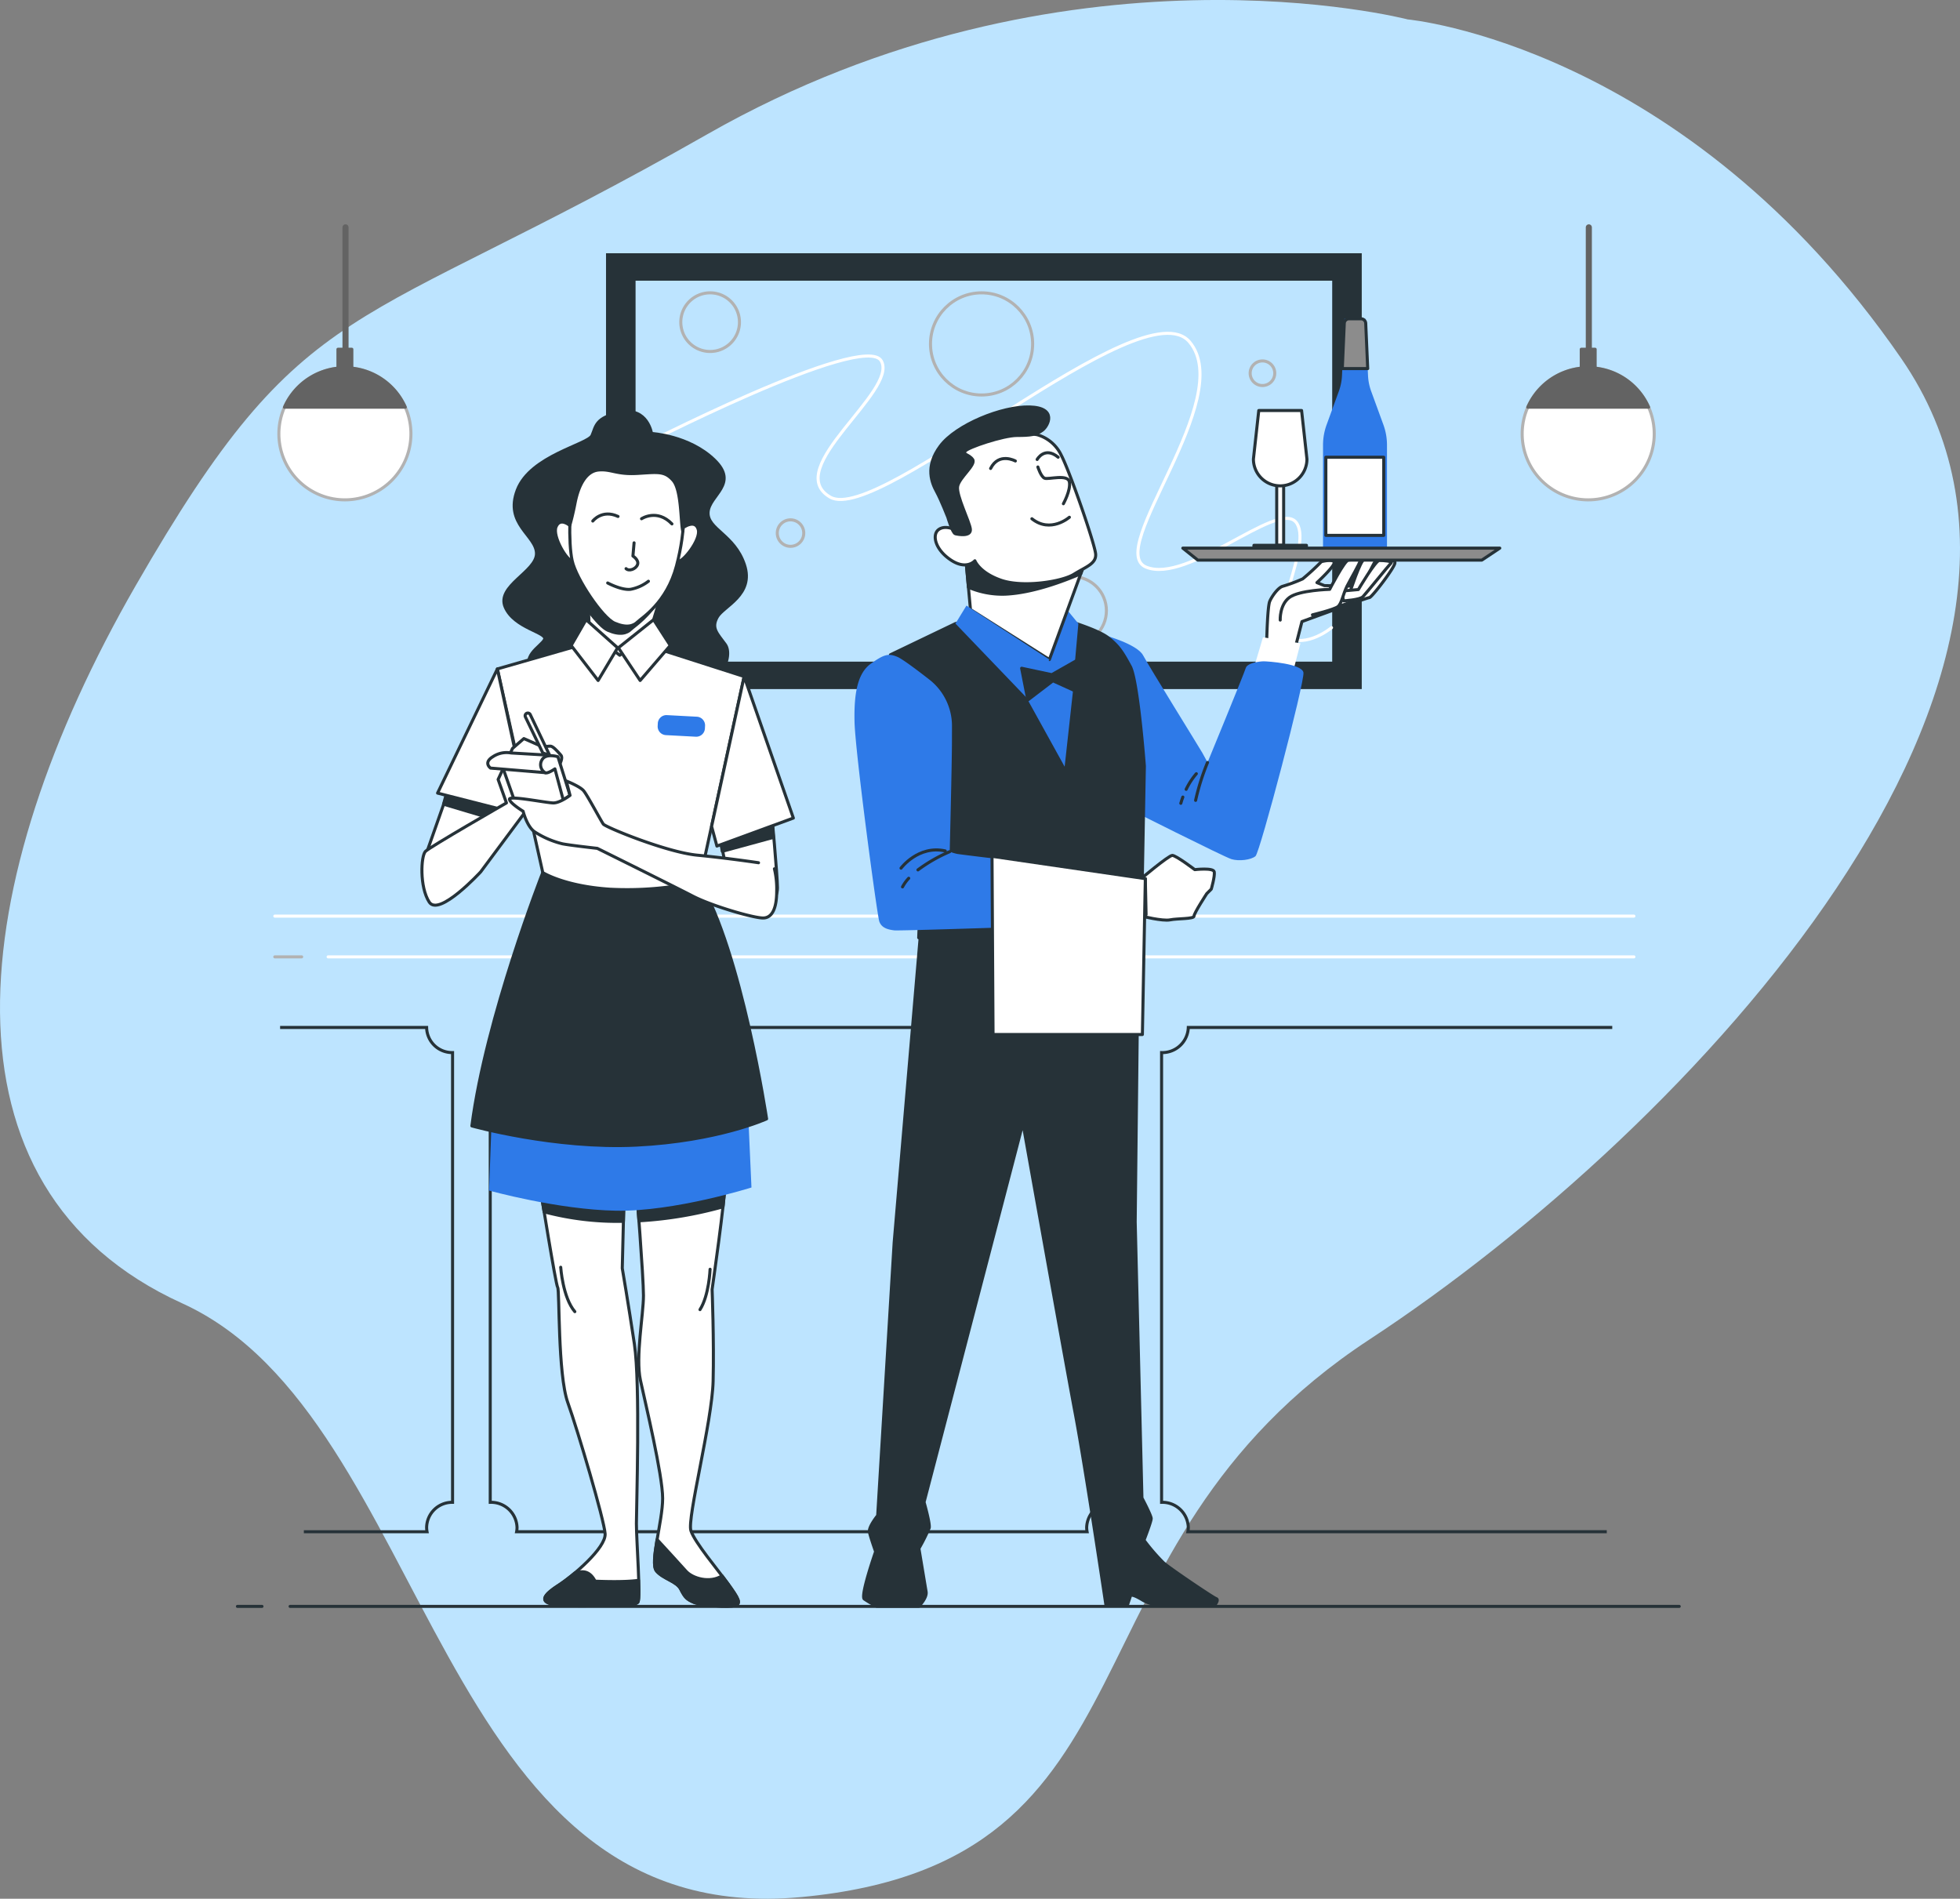 <svg xmlns="http://www.w3.org/2000/svg" xmlns:xlink="http://www.w3.org/1999/xlink" width="643.187" height="623.03" viewBox="0 0 643.187 623.03"><rect x="0" y="0" width="643.187" height="623.03" fill="#808080" stroke="none"/><defs><clipPath id="secteur-restaurant-illust-clip-path"><rect width="643.187" height="623.03" fill="none"></rect></clipPath></defs><g clip-path="url(#secteur-restaurant-illust-clip-path)"><path d="M461.948,6.372S349.637-22.9,232.166,44.019,100.594,94.73,44.524,192.17-23.195,389.932,59.771,427.652s82.045,206.254,203.294,194.823S344.314,508.46,449.417,439.511,694.931,220.649,623.911,117.629,461.948,6.372,461.948,6.372" fill="#bde4ff"></path><path d="M199.369,225.606h247v-142h-247Zm238.3-8H208.066v-126H437.672Z" fill="#263238"></path><path d="M199.369,225.606h247v-142h-247Zm238.3-8H208.066v-126H437.672Z" fill="none" stroke="#263238" stroke-miterlimit="10" stroke-width="1"></path><path d="M207.893,147.609s75.729-39.106,81.316-29.174-32.9,35.381-16.76,44.692,102.421-69.522,117.939-50.9-27.933,68.281-14.277,73.867,42.831-21.725,49.038-14.9-9.931,34.14-3.1,37.864,14.9-3.1,14.9-3.1" fill="none" stroke="#fff" stroke-linecap="round" stroke-linejoin="round" stroke-width="1"></path><circle cx="16.76" cy="16.76" r="16.76" transform="translate(305.347 96.088)" fill="none" stroke="#b2b2b2" stroke-linecap="round" stroke-linejoin="round" stroke-width="1"></circle><path d="M242.654,105.709a9.622,9.622,0,1,1-9.621-9.621A9.621,9.621,0,0,1,242.654,105.709Z" fill="none" stroke="#b2b2b2" stroke-linecap="round" stroke-linejoin="round" stroke-width="1"></path><circle cx="4.345" cy="4.345" r="4.345" transform="translate(255.069 170.576)" fill="none" stroke="#b2b2b2" stroke-linecap="round" stroke-linejoin="round" stroke-width="1"></circle><path d="M418.321,122.469a4.035,4.035,0,1,1-4.035-4.035A4.035,4.035,0,0,1,418.321,122.469Z" fill="none" stroke="#b2b2b2" stroke-linecap="round" stroke-linejoin="round" stroke-width="1"></path><circle cx="11.173" cy="11.173" r="11.173" transform="translate(340.73 189.198)" fill="none" stroke="#b2b2b2" stroke-linecap="round" stroke-linejoin="round" stroke-width="1"></circle><line x2="446" transform="translate(90.18 300.606)" fill="none" stroke="#fff" stroke-linecap="round" stroke-linejoin="round" stroke-width="1"></line><line x2="428.505" transform="translate(107.675 313.974)" fill="none" stroke="#fff" stroke-linecap="round" stroke-linejoin="round" stroke-width="1"></line><line x2="8.815" transform="translate(90.18 313.974)" fill="none" stroke="#b2b2b2" stroke-linecap="round" stroke-linejoin="round" stroke-width="1"></line><path d="M529.07,337.14H389.948a8.518,8.518,0,0,1-8.768,8.243V492.955a8.518,8.518,0,0,1,8.768,8.243,7.789,7.789,0,0,1-.137,1.408h137.46" fill="none" stroke="#263238" stroke-miterlimit="10" stroke-width="1"></path><path d="M91.914,337.14H140a8.38,8.38,0,0,0,8.511,8.243V492.955A8.38,8.38,0,0,0,140,501.2a8.066,8.066,0,0,0,.133,1.408H99.71" fill="none" stroke="#263238" stroke-miterlimit="10" stroke-width="1"></path><path d="M356.593,337.14H169.67a8.533,8.533,0,0,1-8.795,8.243V492.955a8.533,8.533,0,0,1,8.795,8.243,7.787,7.787,0,0,1-.137,1.408h187.2a7.786,7.786,0,0,1-.137-1.408,8.518,8.518,0,0,1,8.768-8.243V345.383A8.518,8.518,0,0,1,356.593,337.14Z" fill="none" stroke="#263238" stroke-miterlimit="10" stroke-width="1"></path><path d="M542.846,142.35a21.667,21.667,0,1,1-21.667-21.667,21.667,21.667,0,0,1,21.667,21.667" fill="#fff"></path><path d="M542.846,142.35a21.667,21.667,0,1,1-21.667-21.667A21.667,21.667,0,0,1,542.846,142.35Z" fill="none" stroke="#b2b2b2" stroke-linecap="round" stroke-linejoin="round" stroke-width="1"></path><path d="M501.355,133.607H541a21.666,21.666,0,0,0-39.648,0" fill="#636363"></path><path d="M501.355,133.607H541a21.666,21.666,0,0,0-39.648,0Z" fill="none" stroke="#636363" stroke-linecap="round" stroke-linejoin="round" stroke-width="1"></path><line y1="42.018" transform="translate(521.384 74.606)" fill="none" stroke="#636363" stroke-linecap="round" stroke-linejoin="round" stroke-width="2"></line><rect width="4.561" height="7.602" transform="translate(518.899 114.601)" fill="#636363"></rect><rect width="4.561" height="7.602" transform="translate(518.899 114.601)" fill="none" stroke="#636363" stroke-linecap="round" stroke-linejoin="round" stroke-width="1"></rect><path d="M134.846,142.35a21.666,21.666,0,1,1-21.667-21.667,21.667,21.667,0,0,1,21.667,21.667" fill="#fff"></path><path d="M134.846,142.35a21.666,21.666,0,1,1-21.667-21.667A21.667,21.667,0,0,1,134.846,142.35Z" fill="none" stroke="#b2b2b2" stroke-linecap="round" stroke-linejoin="round" stroke-width="1"></path><path d="M93.355,133.607H133a21.666,21.666,0,0,0-39.648,0" fill="#636363"></path><path d="M93.355,133.607H133a21.666,21.666,0,0,0-39.648,0Z" fill="none" stroke="#636363" stroke-linecap="round" stroke-linejoin="round" stroke-width="1"></path><line y1="42.018" transform="translate(113.384 74.606)" fill="none" stroke="#636363" stroke-linecap="round" stroke-linejoin="round" stroke-width="2"></line><rect width="4.561" height="7.602" transform="translate(110.899 114.601)" fill="#636363"></rect><rect width="4.561" height="7.602" transform="translate(110.899 114.601)" fill="none" stroke="#636363" stroke-linecap="round" stroke-linejoin="round" stroke-width="1"></rect><path d="M415.685,210.108s.246-11.067.984-12.788,2.7-4.427,4.18-4.919a52.857,52.857,0,0,0,6.64-2.459,79.1,79.1,0,0,0,6.148-5.656s3.935-.984,4.181.246-5.656,6.64-5.656,6.64l2.459.983,13.034.246,7.624-7.623s2.705-1.722,2.459,0-7.624,11.312-8.361,11.312-22.133,7.87-22.133,7.87l-2.46,9.591Z" fill="#fff"></path><path d="M415.685,210.108s.246-11.067.984-12.788,2.7-4.427,4.18-4.919a52.857,52.857,0,0,0,6.64-2.459,79.1,79.1,0,0,0,6.148-5.656s3.935-.984,4.181.246-5.656,6.64-5.656,6.64l2.459.983,13.034.246,7.624-7.623s2.705-1.722,2.459,0-7.624,11.312-8.361,11.312-22.133,7.87-22.133,7.87l-2.46,9.591Z" fill="none" stroke="#263238" stroke-linecap="round" stroke-linejoin="round" stroke-width="1"></path><path d="M439.048,199.041s5.164-1.476,5.9-2.705,6.148-12.05,6.64-12.788-2.7-.246-3.935,0-4.672,10.82-4.672,10.82l-5.411,1.722Z" fill="#fff"></path><path d="M439.048,199.041s5.164-1.476,5.9-2.705,6.148-12.05,6.64-12.788-2.7-.246-3.935,0-4.672,10.82-4.672,10.82l-5.411,1.722Z" fill="none" stroke="#263238" stroke-linecap="round" stroke-linejoin="round" stroke-width="1"></path><path d="M440.907,197.162s5.361-.326,6.347-1.367,8.605-10.439,9.245-11.053-2.589-.824-3.842-.849-6.9,9.556-6.9,9.556l-5.654.513Z" fill="#fff"></path><path d="M440.907,197.162s5.361-.326,6.347-1.367,8.605-10.439,9.245-11.053-2.589-.824-3.842-.849-6.9,9.556-6.9,9.556l-5.654.513Z" fill="none" stroke="#263238" stroke-linecap="round" stroke-linejoin="round" stroke-width="1"></path><path d="M420.111,203.468s-.246-4.918,2.951-7.378,13.28-2.705,13.28-2.705,4.919-9.591,6.148-9.591,4.181-1.23,3.935,0-3.2,6.148-4.427,8.607-1.721,5.657-2.951,6.64-8.361,2.706-8.361,2.706" fill="#fff"></path><path d="M420.111,203.468s-.246-4.918,2.951-7.378,13.28-2.705,13.28-2.705,4.919-9.591,6.148-9.591,4.181-1.23,3.935,0-3.2,6.148-4.427,8.607-1.721,5.657-2.951,6.64-8.361,2.706-8.361,2.706" fill="none" stroke="#263238" stroke-linecap="round" stroke-linejoin="round" stroke-width="1"></path><path d="M411.75,218.224l2.7-9.1,12.3,1.967L423.8,222.4Z" fill="#fff"></path><path d="M362.319,208.387s10.821,2.951,12.788,6.64,18.445,30.249,19.428,31.97,1.722,3.2,1.722,3.2,12.05-29.265,12.542-30.986,4.672-2.214,5.9-2.214,12.542.738,13.034,3.689S413.471,279.7,412,280.935s-5.41,1.721-7.87.983-34.675-16.968-34.675-16.968Z" fill="#2e7ae8"></path><path d="M396.257,250.194a75.693,75.693,0,0,0-3.912,12.428" fill="none" stroke="#263238" stroke-linecap="round" stroke-linejoin="round" stroke-width="1"></path><path d="M388.157,261.538c-.241.649-.466,1.335-.668,2.054" fill="none" stroke="#263238" stroke-linecap="round" stroke-linejoin="round" stroke-width="1"></path><path d="M392.587,253.883a23.033,23.033,0,0,0-3.341,5.126" fill="none" stroke="#263238" stroke-linecap="round" stroke-linejoin="round" stroke-width="1"></path><path d="M302.215,304.641l-8.788,103.088L288.019,497.3s-3.042,3.718-2.7,5.408,2.028,6.422,2.028,6.422-5.07,14.534-3.718,15.548a35.089,35.089,0,0,0,4.056,2.366h13.858s2.7-2.7,2.366-4.732l-2.366-14.2a61.9,61.9,0,0,0,3.38-6.76c.338-1.352-1.69-8.45-1.69-8.45l32.447-124.382s13.858,77.739,17.238,95.653,9.988,62.4,9.988,62.4H370l1.014-3.042s.338-.676,3.718,1.352a11.208,11.208,0,0,0,6.422,1.69h17.575s1.352-1.69.339-2.028-14.872-9.7-17.238-11.723a65.458,65.458,0,0,1-6.422-7.436s2.366-6.084,2.366-7.1-3.042-6.76-3.042-6.76l-2.214-90.556,1.014-93.963Z" fill="#263238"></path><path d="M302.215,304.641l-8.788,103.088L288.019,497.3s-3.042,3.718-2.7,5.408,2.028,6.422,2.028,6.422-5.07,14.534-3.718,15.548a35.089,35.089,0,0,0,4.056,2.366h13.858s2.7-2.7,2.366-4.732l-2.366-14.2a61.9,61.9,0,0,0,3.38-6.76c.338-1.352-1.69-8.45-1.69-8.45l32.447-124.382s13.858,77.739,17.238,95.653,9.988,62.4,9.988,62.4H370l1.014-3.042s.338-.676,3.718,1.352a11.208,11.208,0,0,0,6.422,1.69h17.575s1.352-1.69.339-2.028-14.872-9.7-17.238-11.723a65.458,65.458,0,0,1-6.422-7.436s2.366-6.084,2.366-7.1-3.042-6.76-3.042-6.76l-2.214-90.556,1.014-93.963Z" fill="none" stroke="#263238" stroke-linecap="round" stroke-linejoin="round" stroke-width="1"></path><path d="M313.544,204.616l-21.35,10.244,10.338,66.459-1.055,26.373s17.722,9.705,37.765,9.072a98.153,98.153,0,0,0,35.234-7.807l1.055-57.6s-2.11-28.061-4.641-32.7-3.8-6.752-7.385-9.494-14.557-5.908-14.557-5.908-19.833-1.688-20.466-1.688-14.938,3.048-14.938,3.048" fill="#263238"></path><path d="M313.544,204.616l-21.35,10.244,10.338,66.459-1.055,26.373s17.722,9.705,37.765,9.072a98.153,98.153,0,0,0,35.234-7.807l1.055-57.6s-2.11-28.061-4.641-32.7-3.8-6.752-7.385-9.494-14.557-5.908-14.557-5.908-19.833-1.688-20.466-1.688S313.544,204.616,313.544,204.616Z" fill="none" stroke="#263238" stroke-linecap="round" stroke-linejoin="round" stroke-width="1"></path><path d="M336.825,228.88l12.545,22.69,2.953-26.794-8.861-12.87-6.54,14.768Z" fill="#2e7ae8"></path><path d="M344.366,216.42l7.542,10.165,1.967-21.969-4.591-5.575Z" fill="#2e7ae8"></path><path d="M316.823,181.991l1.64,18.034,25.9,16.395,11.148-30.494Z" fill="#fff"></path><path d="M316.823,181.991l1.64,18.034,25.9,16.395,11.148-30.494Z" fill="none" stroke="#263238" stroke-linecap="round" stroke-linejoin="round" stroke-width="1"></path><path d="M317.8,192.691a28.088,28.088,0,0,0,12.13,2.268c9.029-.392,19.446-4.4,24.737-6.7l.852-2.33-38.692-3.935Z" fill="#263238"></path><path d="M317.8,192.691a28.088,28.088,0,0,0,12.13,2.268c9.029-.392,19.446-4.4,24.737-6.7l.852-2.33-38.692-3.935Z" fill="none" stroke="#263238" stroke-linecap="round" stroke-linejoin="round" stroke-width="1"></path><path d="M344.366,216.42l-7.542,12.46-23.281-24.264,3.607-5.9Z" fill="#2e7ae8"></path><path d="M373.878,288.8s9.591-8.116,10.821-8.116,7.377,4.673,7.377,4.673,6.148-.738,6.394.738-.983,5.656-.983,5.656l-1.477,1.476s-4.179,6.394-4.179,7.377-5.412.738-7.87,1.23-9.345-1.23-9.345-1.23Z" fill="#fff"></path><path d="M373.878,288.8s9.591-8.116,10.821-8.116,7.377,4.673,7.377,4.673,6.148-.738,6.394.738-.983,5.656-.983,5.656l-1.477,1.476s-4.179,6.394-4.179,7.377-5.412.738-7.87,1.23-9.345-1.23-9.345-1.23Z" fill="none" stroke="#263238" stroke-linecap="round" stroke-linejoin="round" stroke-width="1"></path><path d="M364.532,288.066l11.313.246.245,11.8-9.345.246Z" fill="#fff"></path><path d="M364.532,288.066l11.313.246.245,11.8-9.345.246Z" fill="none" stroke="#263238" stroke-linecap="round" stroke-linejoin="round" stroke-width="1"></path><path d="M312.4,238.119a19.3,19.3,0,0,0-7.445-15.14c-3.94-3.072-8.843-6.765-10.514-7.461-2.951-1.229-4.427-.738-8.607,2.214s-5.657,9.1-5.411,19.182,7.378,63.2,8.116,65.416,2.951,2.705,4.918,2.951,69.755-2.075,71.072-2.213c4.673-.492,5.436-6.858,5.165-9.837-.492-5.411-5.165-7.132-12.3-7.87s-42.054-4.919-43.283-5.164a16.179,16.179,0,0,1-2.459-.738s.737-28.773.737-36.643c0-1.758.013-3.307.007-4.7" fill="#2e7ae8"></path><path d="M298.2,288.187a13.422,13.422,0,0,0-2.033,2.831" fill="none" stroke="#263238" stroke-linecap="round" stroke-linejoin="round" stroke-width="1"></path><path d="M311.659,279.459a50.92,50.92,0,0,0-10.426,5.976" fill="none" stroke="#263238" stroke-linecap="round" stroke-linejoin="round" stroke-width="1"></path><path d="M295.673,284.869s5.656-7.624,14.51-5.656" fill="none" stroke="#263238" stroke-linecap="round" stroke-linejoin="round" stroke-width="1"></path><rect width="2.277" height="21.466" transform="translate(418.961 157.471)" fill="#fff"></rect><rect width="2.277" height="21.466" transform="translate(418.961 157.471)" fill="none" stroke="#263238" stroke-linecap="round" stroke-linejoin="round" stroke-width="1"></rect><rect width="17.238" height="0.976" transform="translate(411.481 178.937)" fill="#fff"></rect><rect width="17.238" height="0.976" transform="translate(411.481 178.937)" fill="none" stroke="#263238" stroke-linecap="round" stroke-linejoin="round" stroke-width="1"></rect><path d="M420.1,159.422h0a8.782,8.782,0,0,1-8.782-8.781l1.757-15.938h14.05l1.757,15.938a8.782,8.782,0,0,1-8.782,8.781" fill="#fff"></path><path d="M420.1,159.422h0a8.782,8.782,0,0,1-8.782-8.781l1.757-15.938h14.05l1.757,15.938A8.782,8.782,0,0,1,420.1,159.422Z" fill="none" stroke="#263238" stroke-linecap="round" stroke-linejoin="round" stroke-width="1"></path><path d="M448.919,123.165l-.812-18.559H441.2l-.811,18.559a17.5,17.5,0,0,1-1.043,5.228l-4.01,10.982a19.4,19.4,0,0,0-1.176,6.652v35.889h20.988V146.027a19.4,19.4,0,0,0-1.176-6.652l-4.009-10.982a17.465,17.465,0,0,1-1.043-5.228" fill="#2e7ae8"></path><rect width="18.996" height="25.637" transform="translate(435.088 150.036)" fill="#fff"></rect><rect width="18.996" height="25.637" transform="translate(435.088 150.036)" fill="none" stroke="#263238" stroke-linecap="round" stroke-linejoin="round" stroke-width="1"></rect><path d="M448.825,120.945c0-.052-.008-.1-.01-.157l-.643-14.694a1.555,1.555,0,0,0-1.554-1.488h-3.929a1.555,1.555,0,0,0-1.554,1.488l-.643,14.694c0,.053-.008.1-.01.157Z" fill="#8c8c8c"></path><path d="M448.825,120.945c0-.052-.008-.1-.01-.157l-.643-14.694a1.555,1.555,0,0,0-1.554-1.488h-3.929a1.555,1.555,0,0,0-1.554,1.488l-.643,14.694c0,.053-.008.1-.01.157Z" fill="none" stroke="#263238" stroke-linecap="round" stroke-linejoin="round" stroke-width="1"></path><path d="M486.265,183.794h-93.2l-4.919-3.935H492.167Z" fill="#8c8c8c"></path><path d="M486.265,183.794h-93.2l-4.919-3.935H492.167Z" fill="none" stroke="#263238" stroke-linecap="round" stroke-linejoin="round" stroke-width="1"></path><path d="M325.537,280.982l.338,58.473h49.009l.961-51.142Z" fill="#fff"></path><path d="M325.537,280.982l.338,58.473h49.009l.961-51.142Z" fill="none" stroke="#263238" stroke-linecap="round" stroke-linejoin="round" stroke-width="1"></path><path d="M340.342,142.643a12.568,12.568,0,0,1,7.878,6.647c2.954,5.662,11.078,29.3,11.324,32.5s-3.2,4.185-7.139,6.647-16.74,4.431-23.88,1.97-8.616-6.4-8.616-6.4-2.708,3.2-7.878-.246-6.155-8.124-4.185-9.848,5.17-.246,5.17-.246-5.416-13.294-4.924-17.971.739-9.355,8.616-12.556,23.634-.492,23.634-.492" fill="#fff"></path><path d="M340.342,142.643a12.568,12.568,0,0,1,7.878,6.647c2.954,5.662,11.078,29.3,11.324,32.5s-3.2,4.185-7.139,6.647-16.74,4.431-23.88,1.97-8.616-6.4-8.616-6.4-2.708,3.2-7.878-.246-6.155-8.124-4.185-9.848,5.17-.246,5.17-.246-5.416-13.294-4.924-17.971.739-9.355,8.616-12.556S340.342,142.643,340.342,142.643Z" fill="none" stroke="#263238" stroke-linecap="round" stroke-linejoin="round" stroke-width="1"></path><path d="M340.589,153.229s.985,3.2,2.216,3.693,7.631-1.477,8.124,1.231-1.97,7.139-1.97,7.139" fill="none" stroke="#263238" stroke-linecap="round" stroke-linejoin="round" stroke-width="1"></path><path d="M350.928,169.724s-6.155,5.416-12.309.492" fill="none" stroke="#263238" stroke-linecap="round" stroke-linejoin="round" stroke-width="1"></path><path d="M333.2,151.26s-5.416-2.954-8.124,2.462" fill="none" stroke="#263238" stroke-linecap="round" stroke-linejoin="round" stroke-width="1"></path><path d="M340.342,150.768s2.462-4.431,6.893-.739" fill="none" stroke="#263238" stroke-linecap="round" stroke-linejoin="round" stroke-width="1"></path><path d="M311.047,169.724s1.477,5.17,2.462,5.416,5.17.985,4.924-1.477-4.678-11.078-4.186-14.033,6.155-7.139,4.924-8.862-3.2-1.477-2.462-2.708,12.556-5.17,16.987-5.17,6.4-.246,8.37-1.723,4.924-7.386-4.185-7.632-24.126,5.908-29.3,12.8-2.708,12.309-1.231,15.017,3.693,8.37,3.693,8.37" fill="#263238"></path><path d="M311.047,169.724s1.477,5.17,2.462,5.416,5.17.985,4.924-1.477-4.678-11.078-4.186-14.033,6.155-7.139,4.924-8.862-3.2-1.477-2.462-2.708,12.556-5.17,16.987-5.17,6.4-.246,8.37-1.723,4.924-7.386-4.185-7.632-24.126,5.908-29.3,12.8-2.708,12.309-1.231,15.017S311.047,169.724,311.047,169.724Z" fill="none" stroke="#263238" stroke-linecap="round" stroke-linejoin="round" stroke-width="1"></path><path d="M345.155,221.388l-9.9-2.115,2.045,10.39,8.223-6.283,9.176,4.161-1.7-10.609Z" fill="#263238"></path><path d="M345.155,221.388l-9.9-2.115,2.045,10.39,8.223-6.283,9.176,4.161-1.7-10.609Z" fill="none" stroke="#263238" stroke-linecap="round" stroke-linejoin="round" stroke-width="1"></path><path d="M236,273.4l3.229,16.4s1.739,2.484,7.453,4.968,8.445.5,8.445-3.478-1.987-25.337-1.987-25.337Z" fill="#fff"></path><path d="M236,273.4l3.229,16.4s1.739,2.484,7.453,4.968,8.445.5,8.445-3.478-1.987-25.337-1.987-25.337Z" fill="none" stroke="#263238" stroke-linecap="round" stroke-linejoin="round" stroke-width="1"></path><path d="M237.02,279.343l16.768-4.573-.65-8.823L236,273.4Z" fill="#263238"></path><path d="M237.02,279.343l16.768-4.573-.65-8.823L236,273.4Z" fill="none" stroke="#263238" stroke-linecap="round" stroke-linejoin="round" stroke-width="1"></path><path d="M147.317,258.992l-7.949,22.6,5.962,4.471s4.968.5,8.2-1.738,11.178-20.618,11.178-20.618Z" fill="#fff"></path><path d="M147.317,258.992l-7.949,22.6,5.962,4.471s4.968.5,8.2-1.738,11.178-20.618,11.178-20.618Z" fill="none" stroke="#263238" stroke-linecap="round" stroke-linejoin="round" stroke-width="1"></path><path d="M145.558,263.882l16.768,5.009,2.38-5.179-17.624-5.492Z" fill="#263238"></path><path d="M145.558,263.882l16.768,5.009,2.38-5.179-17.624-5.492Z" fill="none" stroke="#263238" stroke-linecap="round" stroke-linejoin="round" stroke-width="1"></path><path d="M208.839,389.654s2.318,29.146,2.318,35.439-2.649,20.2-.993,27.822,7.287,31.134,7.287,38.751-4.306,21.2-1.988,23.847,6.624,3.313,7.949,5.962,1.987,3.312,4.306,4.306,11.592,1.656,13.579.994.994-2.319-2.318-6.956-10.93-13.579-12.255-17.554,6.956-35.77,7.287-49.019-.331-30.14-.331-30.14,4.305-29.809,4.305-35.77Z" fill="#fff"></path><path d="M208.839,389.654s2.318,29.146,2.318,35.439-2.649,20.2-.993,27.822,7.287,31.134,7.287,38.751-4.306,21.2-1.988,23.847,6.624,3.313,7.949,5.962,1.987,3.312,4.306,4.306,11.592,1.656,13.579.994.994-2.319-2.318-6.956-10.93-13.579-12.255-17.554,6.956-35.77,7.287-49.019-.331-30.14-.331-30.14,4.305-29.809,4.305-35.77Z" fill="none" stroke="#263238" stroke-linecap="round" stroke-linejoin="round" stroke-width="1"></path><path d="M209.675,400.583a129.37,129.37,0,0,0,27.577-4.6c.436-3.873.734-7.081.734-8.644l-29.147,2.319s.382,4.8.836,10.929" fill="#263238"></path><path d="M209.675,400.583a129.37,129.37,0,0,0,27.577-4.6c.436-3.873.734-7.081.734-8.644l-29.147,2.319S209.221,394.456,209.675,400.583Z" fill="none" stroke="#263238" stroke-linecap="round" stroke-linejoin="round" stroke-width="1"></path><path d="M233.018,416.482s-.331,8.611-3.312,13.248" fill="none" stroke="#263238" stroke-linecap="round" stroke-linejoin="round" stroke-width="1"></path><path d="M241.3,526.775c1.987-.663.994-2.319-2.318-6.955-.572-.8-1.276-1.733-2.049-2.741-3.935,2.485-9.641.934-11.862-1.565-2.025-2.278-7.133-7.831-9.435-10.33-.813,4.791-1.352,8.98-.17,10.33,2.318,2.649,6.624,3.312,7.949,5.962s1.987,3.312,4.305,4.3,11.593,1.656,13.58.994" fill="#263238"></path><path d="M241.3,526.775c1.987-.663.994-2.319-2.318-6.955-.572-.8-1.276-1.733-2.049-2.741-3.935,2.485-9.641.934-11.862-1.565-2.025-2.278-7.133-7.831-9.435-10.33-.813,4.791-1.352,8.98-.17,10.33,2.318,2.649,6.624,3.312,7.949,5.962s1.987,3.312,4.305,4.3S239.311,527.437,241.3,526.775Z" fill="none" stroke="#263238" stroke-linecap="round" stroke-linejoin="round" stroke-width="1"></path><path d="M177.375,390.317s4.968,31.134,5.631,32.127,0,28.484,3.312,37.758,11.923,38.42,12.254,43.057-10.6,13.911-15.235,16.892-5.962,4.968-2.981,5.962,13.58,0,17.885-.331,10.077,1.266,11.071-.059-.472-20.145-.472-25.776,1.325-45.707-.662-58.955-3.975-24.841-3.975-24.841l.662-27.159L175.719,388Z" fill="#fff"></path><path d="M177.375,390.317s4.968,31.134,5.631,32.127,0,28.484,3.312,37.758,11.923,38.42,12.254,43.057-10.6,13.911-15.235,16.892-5.962,4.968-2.981,5.962,13.58,0,17.885-.331,10.077,1.266,11.071-.059-.472-20.145-.472-25.776,1.325-45.707-.662-58.955-3.975-24.841-3.975-24.841l.662-27.159L175.719,388Z" fill="none" stroke="#263238" stroke-linecap="round" stroke-linejoin="round" stroke-width="1"></path><path d="M177.375,390.317s.491,3.076,1.184,7.322a93.9,93.9,0,0,0,26.019,3.113l.287-11.76L175.719,388Z" fill="#263238"></path><path d="M177.375,390.317s.491,3.076,1.184,7.322a93.9,93.9,0,0,0,26.019,3.113l.287-11.76L175.719,388Z" fill="none" stroke="#263238" stroke-linecap="round" stroke-linejoin="round" stroke-width="1"></path><path d="M184,415.82s.662,9.936,4.637,14.573" fill="none" stroke="#263238" stroke-linecap="round" stroke-linejoin="round" stroke-width="1"></path><path d="M209.311,525.723c.38-.506.372-3.43.218-7.163-5.158.736-14.269.266-14.269.266-2.319-4.637-5.962-2.65-5.962-2.65l-.68-.015a55.774,55.774,0,0,1-5.282,3.99c-4.637,2.98-5.962,4.968-2.981,5.961s13.389.936,17.7.6,10.267.331,11.261-.994" fill="#263238"></path><path d="M209.311,525.723c.38-.506.372-3.43.218-7.163-5.158.736-14.269.266-14.269.266-2.319-4.637-5.962-2.65-5.962-2.65l-.68-.015a55.774,55.774,0,0,1-5.282,3.99c-4.637,2.98-5.962,4.968-2.981,5.961s13.389.936,17.7.6S208.317,527.048,209.311,525.723Z" fill="none" stroke="#263238" stroke-linecap="round" stroke-linejoin="round" stroke-width="1"></path><path d="M161.477,363.82l-.994,26.828s22.523,6.293,41.733,6.624,44.382-7.618,44.382-7.618l-1.325-29.477-83.134-1.325Z" fill="#2e7ae8"></path><path d="M178.12,286.317s-18.63,47.363-23.267,83.134c0,0,27.159,7.617,53.987,6.293s42.726-8.612,42.726-8.612-8.281-54.981-22.026-77.834Z" fill="#263238"></path><path d="M178.12,286.317s-18.63,47.363-23.267,83.134c0,0,27.159,7.617,53.987,6.293s42.726-8.612,42.726-8.612-8.281-54.981-22.026-77.834Z" fill="none" stroke="#263238" stroke-linecap="round" stroke-linejoin="round" stroke-width="1"></path><path d="M213.808,142.241s-1.325-8.612-9.936-6.955-8.281,4.636-9.6,7.617-20.2,6.625-24.51,17.886,6.293,14.9,6.293,20.866-13.248,10.6-10.267,17.554,13.91,8.28,12.917,10.6-8.943,5.961-2.981,11.261,32.79,10.6,47.032,7.949,17.885-13.911,15.235-17.554-4.637-5.3-2.649-8.943,12.254-7.287,8.942-17.223-12.255-11.592-11.923-17.223,10.267-9.274,1.987-17.223-20.535-8.611-20.535-8.611" fill="#263238"></path><path d="M213.808,142.241s-1.325-8.612-9.936-6.955-8.281,4.636-9.6,7.617-20.2,6.625-24.51,17.886,6.293,14.9,6.293,20.866-13.248,10.6-10.267,17.554,13.91,8.28,12.917,10.6-8.943,5.961-2.981,11.261,32.79,10.6,47.032,7.949,17.885-13.911,15.235-17.554-4.637-5.3-2.649-8.943,12.254-7.287,8.942-17.223-12.255-11.592-11.923-17.223,10.267-9.274,1.987-17.223S213.808,142.241,213.808,142.241Z" fill="none" stroke="#263238" stroke-linecap="round" stroke-linejoin="round" stroke-width="1"></path><path d="M190.043,211.795l-26.828,7.7,14.9,66.821s6.956,4.471,22.109,5.465A109.029,109.029,0,0,0,229.54,289.3L244.2,221.98l-25.586-8.2Z" fill="#fff"></path><path d="M228.322,241.737l-9.811-.522a2.848,2.848,0,0,1-2.693-3l.046-.869a2.849,2.849,0,0,1,3-2.693l9.811.522a2.849,2.849,0,0,1,2.693,3l-.047.869a2.847,2.847,0,0,1-2.995,2.693" fill="#2e7ae8"></path><path d="M190.043,211.795l-26.828,7.7,14.9,66.821s6.956,4.471,22.109,5.465A109.029,109.029,0,0,0,229.54,289.3L244.2,221.98l-25.586-8.2Z" fill="none" stroke="#263238" stroke-linecap="round" stroke-linejoin="round" stroke-width="1"></path><path d="M192.832,193.176l.565,14.115,9.974,7.716,9.942-7.792,3.985-13.1-13.174,3.952Z" fill="#fff"></path><path d="M192.832,193.176l.565,14.115,9.974,7.716,9.942-7.792,3.985-13.1-13.174,3.952Z" fill="none" stroke="#263238" stroke-linecap="round" stroke-linejoin="round" stroke-width="1"></path><path d="M217.3,194.117l-13.174,3.952-11.292-4.893.288,7.191c2.374,3.2,4.788,5.764,6.409,6.459,3.953,1.694,6.211.941,7.528-.376,1-1,6.052-4.1,9.814-10.929Z" fill="#263238"></path><path d="M217.3,194.117l-13.174,3.952-11.292-4.893.288,7.191c2.374,3.2,4.788,5.764,6.409,6.459,3.953,1.694,6.211.941,7.528-.376,1-1,6.052-4.1,9.814-10.929Z" fill="none" stroke="#263238" stroke-linecap="round" stroke-linejoin="round" stroke-width="1"></path><path d="M192.324,203.339l10.351,9.222-6.4,10.727-8.845-11.48Z" fill="#fff"></path><path d="M192.324,203.339l10.351,9.222-6.4,10.727-8.845-11.48Z" fill="none" stroke="#263238" stroke-linecap="round" stroke-linejoin="round" stroke-width="1"></path><path d="M214.484,203.339l-11.566,9.222,7.15,10.727,9.883-11.48Z" fill="#fff"></path><path d="M214.484,203.339l-11.566,9.222,7.15,10.727,9.883-11.48Z" fill="none" stroke="#263238" stroke-linecap="round" stroke-linejoin="round" stroke-width="1"></path><path d="M186.98,172.4s-3.181-2.752-4.5.448,3.764,11.48,5.27,11.1.564-11.1.564-11.1Z" fill="#fff"></path><path d="M186.98,172.4s-3.181-2.752-4.5.448,3.764,11.48,5.27,11.1.564-11.1.564-11.1Z" fill="none" stroke="#263238" stroke-linecap="round" stroke-linejoin="round" stroke-width="1"></path><path d="M224.75,172.772s3.507-2.322,4.4,1.019-5.2,10.9-6.647,10.339.86-11.085.86-11.085Z" fill="#fff"></path><path d="M224.75,172.772s3.507-2.322,4.4,1.019-5.2,10.9-6.647,10.339.86-11.085.86-11.085Z" fill="none" stroke="#263238" stroke-linecap="round" stroke-linejoin="round" stroke-width="1"></path><path d="M198.29,146.879s-8.845,2.823-10.163,10.727c-1.195,7.171-1.693,20.326-.376,26.348s9.974,18.82,13.927,20.514,6.21.941,7.527-.377,9.6-6.21,12.8-18.443,2.823-21.267.753-30.488c-1.279-5.7-14.868-12.609-24.466-8.281" fill="#fff"></path><path d="M198.29,146.879s-8.845,2.823-10.163,10.727c-1.195,7.171-1.693,20.326-.376,26.348s9.974,18.82,13.927,20.514,6.21.941,7.527-.377,9.6-6.21,12.8-18.443,2.823-21.267.753-30.488C221.477,149.464,207.888,142.551,198.29,146.879Z" fill="none" stroke="#263238" stroke-linecap="round" stroke-linejoin="round" stroke-width="1"></path><path d="M222.756,155.16c-1.279-5.7-14.868-12.609-24.466-8.281,0,0-8.845,2.823-10.162,10.728a105.771,105.771,0,0,0-1.148,14.8c.435-1.512,1.073-3.967,1.712-7.268,1.129-5.835,3.576-10.54,7.716-10.916s5.834,1.506,12.61,1.129,9.033-.941,11.856,2.259,2.447,13.737,3.2,16.748a58.715,58.715,0,0,0-1.317-19.195" fill="#263238"></path><path d="M222.756,155.16c-1.279-5.7-14.868-12.609-24.466-8.281,0,0-8.845,2.823-10.162,10.728a105.771,105.771,0,0,0-1.148,14.8c.435-1.512,1.073-3.967,1.712-7.268,1.129-5.835,3.576-10.54,7.716-10.916s5.834,1.506,12.61,1.129,9.033-.941,11.856,2.259,2.447,13.737,3.2,16.748A58.715,58.715,0,0,0,222.756,155.16Z" fill="none" stroke="#263238" stroke-linecap="round" stroke-linejoin="round" stroke-width="1"></path><path d="M208.076,178.12l-.376,4.329s2.07,1.317,1.505,2.823-2.823,2.258-3.764,1.317" fill="none" stroke="#263238" stroke-linecap="round" stroke-linejoin="round" stroke-width="1"></path><path d="M199.419,191.294s4.517,2.447,7.528,2.07a13.687,13.687,0,0,0,5.834-2.635" fill="none" stroke="#263238" stroke-linecap="round" stroke-linejoin="round" stroke-width="1"></path><path d="M194.526,170.968s3.011-3.952,8.281-1.506" fill="none" stroke="#263238" stroke-linecap="round" stroke-linejoin="round" stroke-width="1"></path><path d="M210.523,170.216s5.081-3.388,9.975,1.694" fill="none" stroke="#263238" stroke-linecap="round" stroke-linejoin="round" stroke-width="1"></path><path d="M163.215,219.5l-19.624,40.739,24.344,6.21,2.981-11.427Z" fill="#fff"></path><path d="M169.894,258.937l1.022-3.919-.06-.279L165.4,265.8l.984.25Z" fill="#92e3a9"></path><path d="M163.215,219.5l-19.624,40.739,24.344,6.21,2.981-11.427Z" fill="none" stroke="#263238" stroke-linecap="round" stroke-linejoin="round" stroke-width="1"></path><path d="M244.2,221.98l16.146,46.452-25.089,9.191-1.739-6.458Z" fill="#fff"></path><path d="M244.2,221.98l16.146,46.452-25.089,9.191-1.739-6.458Z" fill="none" stroke="#263238" stroke-linecap="round" stroke-linejoin="round" stroke-width="1"></path><path d="M171.91,242.349l-3.726,3.229-4.72,10.185,2.733,7.7s-25.089,14.407-26.58,15.9-1.987,11.675,1.242,16.643,16.892-9.936,16.892-9.936l22.356-30.058s5.465-6.458,3.975-8.2-2.733-2.981-3.478-2.981-2.484.248-2.484.248Z" fill="#fff"></path><path d="M171.91,242.349l-3.726,3.229-4.72,10.185,2.733,7.7s-25.089,14.407-26.58,15.9-1.987,11.675,1.242,16.643,16.892-9.936,16.892-9.936l22.356-30.058s5.465-6.458,3.975-8.2-2.733-2.981-3.478-2.981-2.484.248-2.484.248Z" fill="none" stroke="#263238" stroke-linecap="round" stroke-linejoin="round" stroke-width="1"></path><path d="M172.424,235.269l5.7,11.8,2.235.745-6.329-13.293a.884.884,0,1,0-1.6.748" fill="#fff"></path><path d="M172.424,235.269l5.7,11.8,2.235.745-6.329-13.293a.884.884,0,1,0-1.6.748Z" fill="none" stroke="#263238" stroke-linecap="round" stroke-linejoin="round" stroke-width="1"></path><path d="M164.706,251.043l4.471,12.669L182.84,266.2l4.223-2.484-4.72-14.408Z" fill="#fff"></path><path d="M164.706,251.043l4.471,12.669L182.84,266.2l4.223-2.484-4.72-14.408Z" fill="none" stroke="#263238" stroke-linecap="round" stroke-linejoin="round" stroke-width="1"></path><path d="M178.865,253.527l-17.885-1.49s-2.484-1.739.745-3.727a8.107,8.107,0,0,1,5.962-1.242l12.668.746Z" fill="#fff"></path><path d="M178.865,253.527l-17.885-1.49s-2.484-1.739.745-3.727a8.107,8.107,0,0,1,5.962-1.242l12.668.746Z" fill="none" stroke="#263238" stroke-linecap="round" stroke-linejoin="round" stroke-width="1"></path><path d="M187.063,260.98l-3.976-12.669s-3.974-1.242-5.215.994a3.04,3.04,0,0,0,.993,4.223c.746.5,3.229-1.242,3.229-1.242l2.733,10.184Z" fill="#fff"></path><path d="M187.063,260.98l-3.976-12.669s-3.974-1.242-5.215.994a3.04,3.04,0,0,0,.993,4.223c.746.5,3.229-1.242,3.229-1.242l2.733,10.184Z" fill="none" stroke="#263238" stroke-linecap="round" stroke-linejoin="round" stroke-width="1"></path><path d="M254.132,285.075a28.711,28.711,0,0,1,.745,7.452c0,4.968-1.242,8.694-4.471,8.694s-16.892-3.974-23.1-7.2-31.3-15.65-31.3-15.65-8.943-.994-11.427-1.49a29.5,29.5,0,0,1-9.191-3.975c-2.484-1.739-3.726-6.707-3.726-6.707s-4.472-2.732-4.472-3.974,12.173,1.242,14.408,1.242,5.465-2.484,5.465-2.484l-1.242-4.72s4.471,1.739,5.713,3.229,5.714,9.936,6.459,10.93,20.618,9.191,30.8,10.185,20.121,2.484,20.121,2.484" fill="#fff"></path><path d="M254.132,285.075a28.711,28.711,0,0,1,.745,7.452c0,4.968-1.242,8.694-4.471,8.694s-16.892-3.974-23.1-7.2-31.3-15.65-31.3-15.65-8.943-.994-11.427-1.49a29.5,29.5,0,0,1-9.191-3.975c-2.484-1.739-3.726-6.707-3.726-6.707s-4.472-2.732-4.472-3.974,12.173,1.242,14.408,1.242,5.465-2.484,5.465-2.484l-1.242-4.72s4.471,1.739,5.713,3.229,5.714,9.936,6.459,10.93,20.618,9.191,30.8,10.185,20.121,2.484,20.121,2.484" fill="none" stroke="#263238" stroke-linecap="round" stroke-linejoin="round" stroke-width="1"></path><line x1="8.061" transform="translate(77.914 527.106)" fill="#fff"></line><line x1="8.061" transform="translate(77.914 527.106)" fill="none" stroke="#263238" stroke-linecap="round" stroke-linejoin="round" stroke-width="1"></line><line x1="455.851" transform="translate(95.197 527.106)" fill="#fff"></line><line x1="455.851" transform="translate(95.197 527.106)" fill="none" stroke="#263238" stroke-linecap="round" stroke-linejoin="round" stroke-width="1"></line></g></svg>